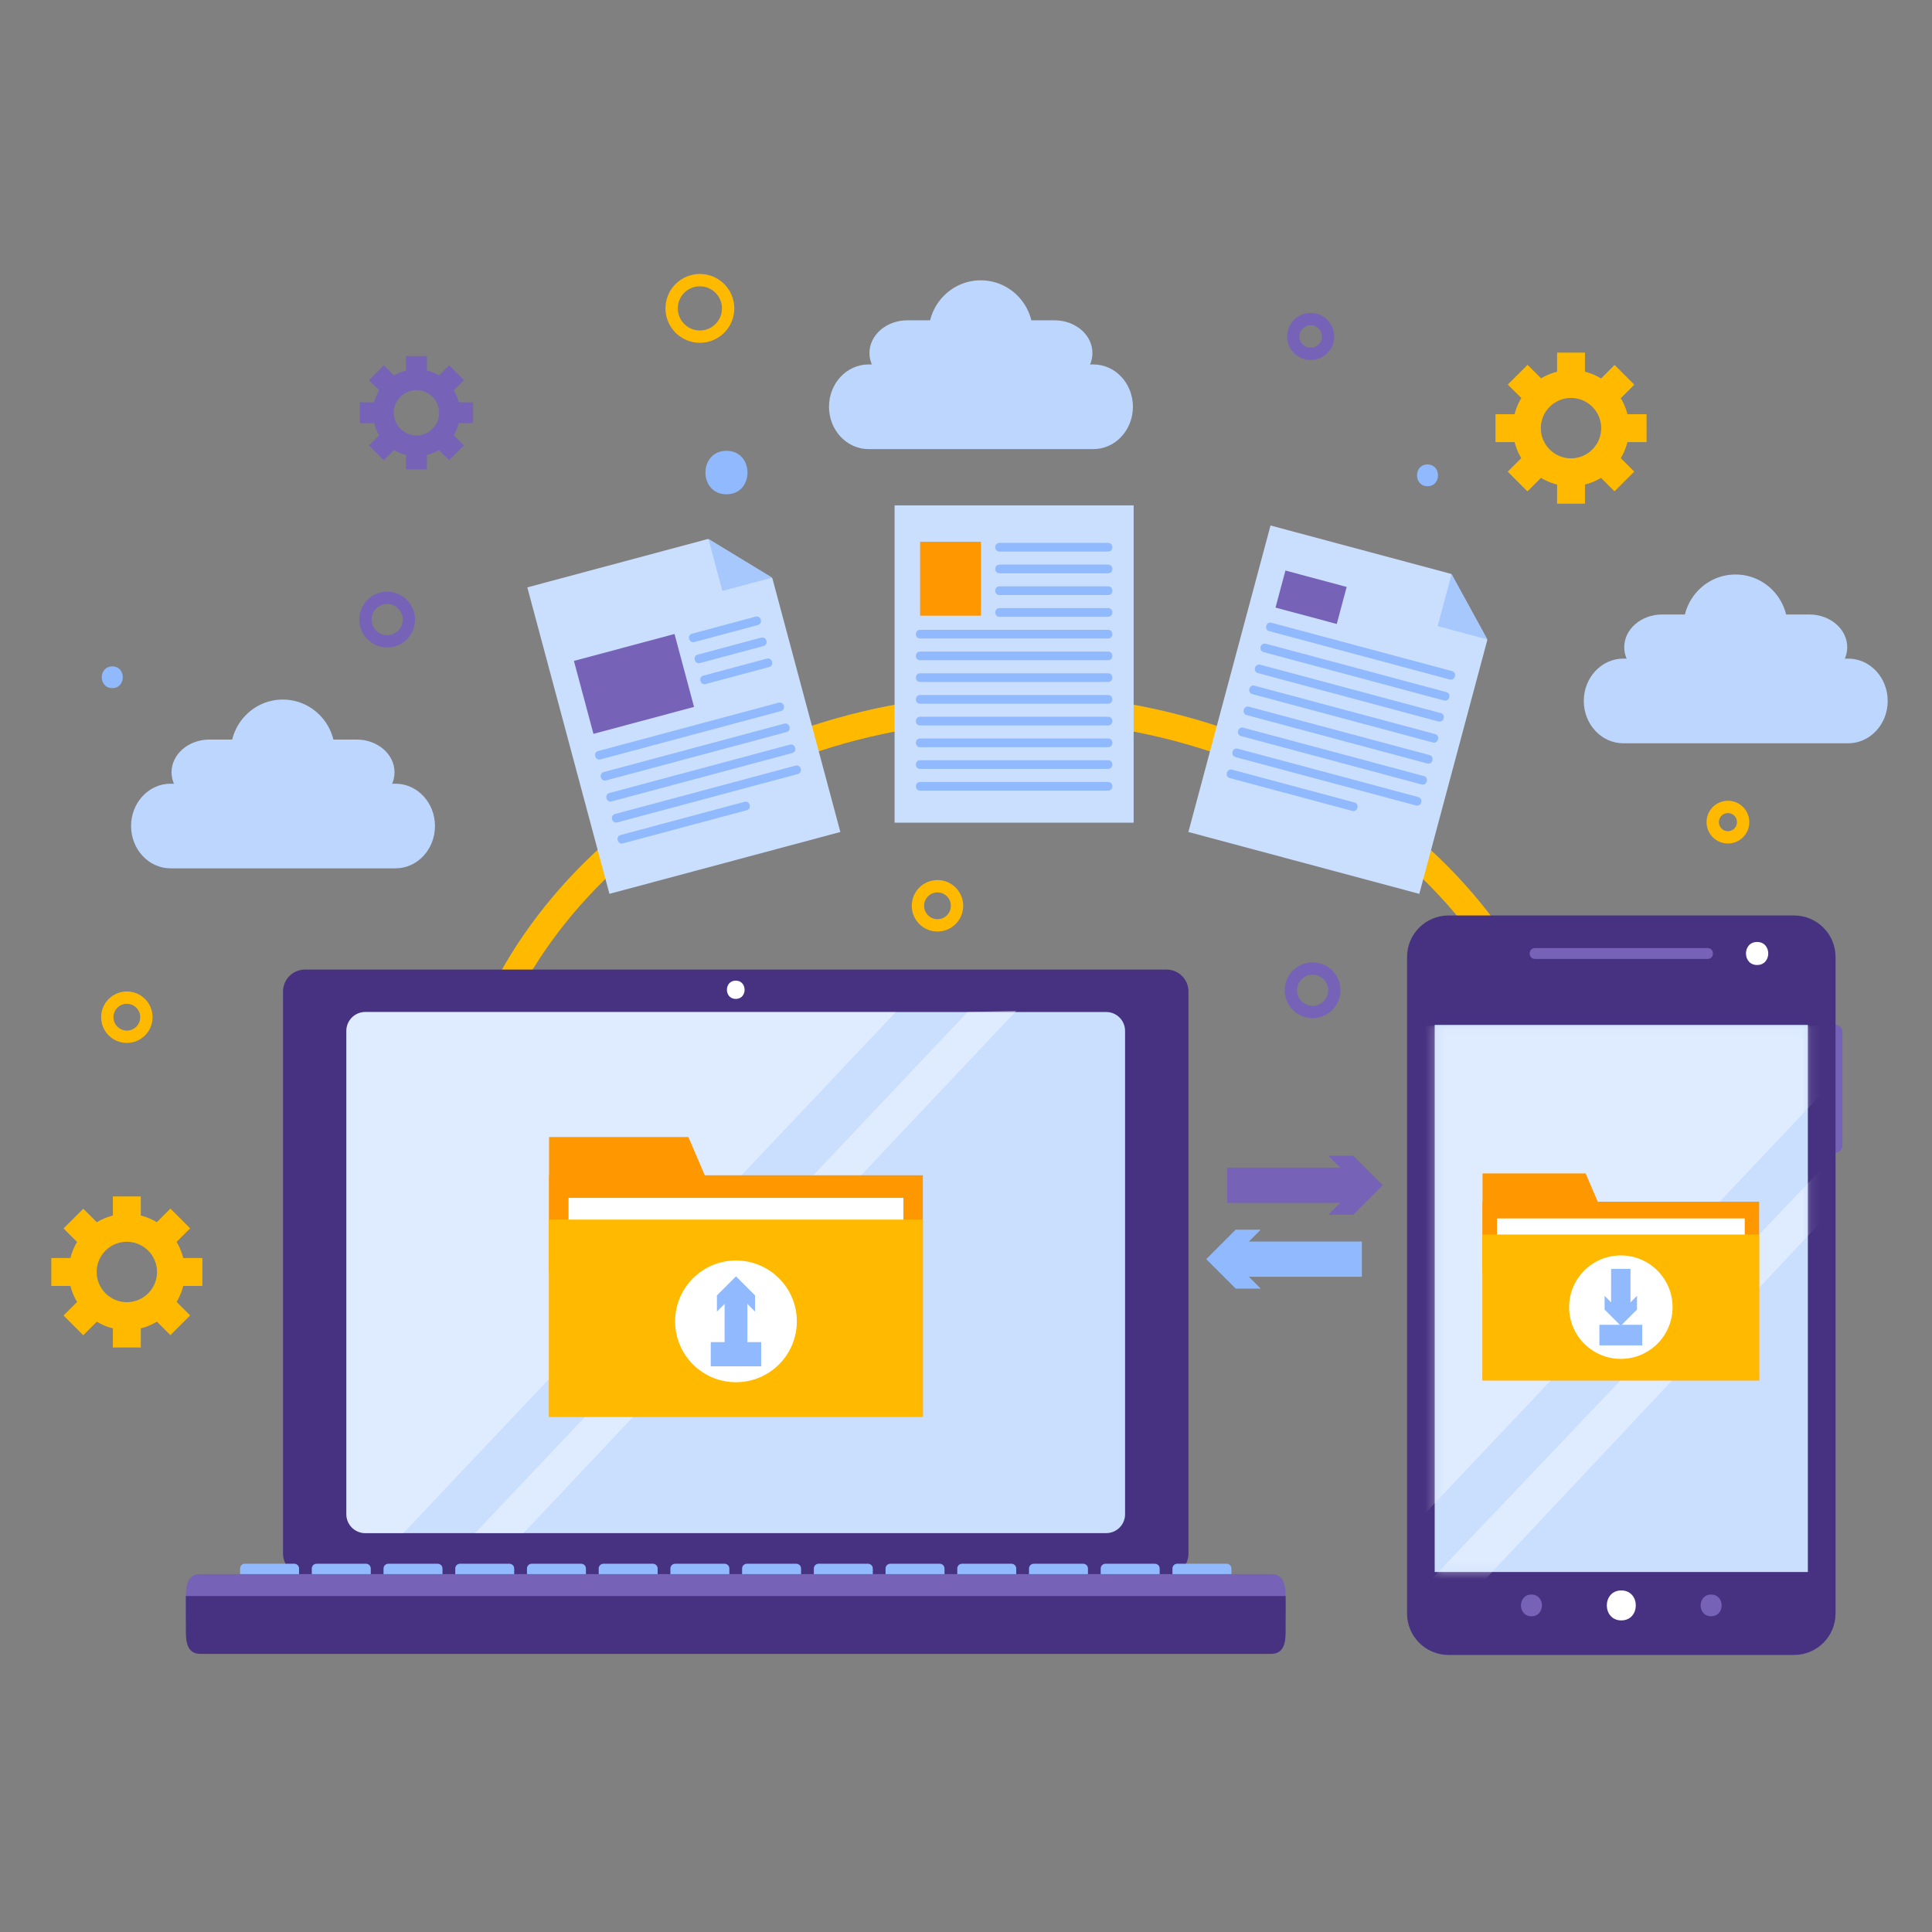 <svg width="200" height="200" viewBox="0 0 200 200" fill="none" xmlns="http://www.w3.org/2000/svg">
<rect x="0" y="0" width="200" height="200" fill="#808080" stroke="none"/>
<path d="M42.328 64.138C42.328 65.381 41.321 66.388 40.078 66.388C38.836 66.388 37.828 65.381 37.828 64.138C37.828 62.896 38.836 61.888 40.078 61.888C41.321 61.889 42.328 62.897 42.328 64.138Z" stroke="#7663B7" stroke-width="1.276" stroke-miterlimit="10"/>
<path d="M137.48 34.831C137.48 35.825 136.674 36.631 135.681 36.631C134.687 36.631 133.881 35.825 133.881 34.831C133.881 33.837 134.687 33.032 135.681 33.032C136.674 33.031 137.48 33.837 137.48 34.831Z" stroke="#7663B7" stroke-width="1.276" stroke-miterlimit="10"/>
<path d="M13.132 107.325C14.25 107.325 15.157 106.418 15.157 105.3C15.157 104.182 14.25 103.275 13.132 103.275C12.014 103.275 11.107 104.182 11.107 105.3C11.107 106.418 12.014 107.325 13.132 107.325Z" stroke="#FFBA00" stroke-width="1.276" stroke-miterlimit="10"/>
<path d="M180.45 85.107C180.45 85.976 179.745 86.682 178.876 86.682C178.005 86.682 177.301 85.976 177.301 85.107C177.301 84.237 178.005 83.532 178.876 83.532C179.745 83.532 180.45 84.238 180.45 85.107Z" stroke="#FFBA00" stroke-width="1.276" stroke-miterlimit="10"/>
<path d="M75.377 31.924C75.377 33.54 74.067 34.85 72.452 34.85C70.838 34.85 69.527 33.541 69.527 31.924C69.527 30.31 70.837 29 72.452 29C74.067 29 75.377 30.31 75.377 31.924Z" stroke="#FFBA00" stroke-width="1.276" stroke-miterlimit="10"/>
<path d="M99.073 93.768C99.073 94.886 98.167 95.793 97.049 95.793C95.93 95.793 95.023 94.886 95.023 93.768C95.023 92.65 95.93 91.742 97.049 91.742C98.167 91.743 99.073 92.65 99.073 93.768Z" stroke="#FFBA00" stroke-width="1.276" stroke-miterlimit="10"/>
<path d="M138.129 102.511C138.129 103.754 137.122 104.761 135.879 104.761C134.637 104.761 133.629 103.754 133.629 102.511C133.629 101.269 134.637 100.262 135.879 100.262C137.122 100.262 138.129 101.269 138.129 102.511Z" stroke="#7663B7" stroke-width="1.276" stroke-miterlimit="10"/>
<path d="M75.204 51.169C78.105 51.169 78.105 46.669 75.204 46.669C72.302 46.669 72.302 51.169 75.204 51.169Z" fill="#90BAFD"/>
<path d="M147.776 50.333C149.226 50.333 149.226 48.083 147.776 48.083C146.325 48.083 146.325 50.333 147.776 50.333Z" fill="#90BAFD"/>
<path d="M11.623 71.234C13.074 71.234 13.074 68.984 11.623 68.984C10.172 68.985 10.172 71.234 11.623 71.234Z" fill="#90BAFD"/>
<circle cx="47.341" cy="122.747" r="0.675" fill="#FFBA00"/>
<path d="M47.426 120.028C49.068 93.93 74.21 73.2 104.987 73.2C136.296 73.2 161.775 94.654 162.612 121.388" stroke="#FFBA00" stroke-width="2.735" stroke-linecap="round" stroke-linejoin="round"/>
<circle cx="162.634" cy="122.747" r="0.675" fill="#FFBA00"/>
<path d="M127.033 122.695C131.815 122.695 136.599 122.695 140.982 122.695" stroke="#7663B7" stroke-width="3.647" stroke-miterlimit="10"/>
<path d="M137.506 125.747L140.559 122.695L137.506 119.644H140.096L143.148 122.695L140.096 125.747H137.506Z" fill="#7663B7"/>
<path d="M140.981 130.345C136.2 130.345 131.416 130.345 127.033 130.345" stroke="#90BAFD" stroke-width="3.647" stroke-miterlimit="10"/>
<path d="M130.511 127.294L127.458 130.345L130.511 133.397H127.92L124.869 130.345L127.92 127.294H130.511Z" fill="#90BAFD"/>
<path fill-rule="evenodd" clip-rule="evenodd" d="M45.029 85.509C45.029 87.929 43.199 89.892 40.94 89.892H17.659C15.4 89.892 13.568 87.929 13.568 85.509C13.568 83.09 15.4 81.128 17.659 81.128H40.94C43.199 81.128 45.029 83.09 45.029 85.509Z" fill="#BCD6FE"/>
<path fill-rule="evenodd" clip-rule="evenodd" d="M40.841 79.948C40.841 81.823 39.084 83.34 36.918 83.34H21.683C19.515 83.34 17.758 81.823 17.758 79.948C17.758 78.076 19.515 76.558 21.683 76.558H36.918C39.085 76.558 40.841 78.076 40.841 79.948Z" fill="#BCD6FE"/>
<path fill-rule="evenodd" clip-rule="evenodd" d="M34.673 77.879C34.673 80.895 32.257 83.34 29.275 83.34C26.294 83.34 23.877 80.895 23.877 77.879C23.877 74.864 26.293 72.419 29.275 72.419C32.257 72.419 34.673 74.864 34.673 77.879Z" fill="#BCD6FE"/>
<path fill-rule="evenodd" clip-rule="evenodd" d="M195.414 72.562C195.414 74.983 193.585 76.945 191.324 76.945H168.043C165.785 76.945 163.953 74.983 163.953 72.562C163.953 70.143 165.785 68.18 168.043 68.18H191.324C193.585 68.18 195.414 70.142 195.414 72.562Z" fill="#BCD6FE"/>
<path fill-rule="evenodd" clip-rule="evenodd" d="M191.225 67.001C191.225 68.875 189.468 70.393 187.301 70.393H172.066C169.898 70.393 168.141 68.875 168.141 67.001C168.141 65.13 169.898 63.612 172.066 63.612H187.301C189.468 63.612 191.225 65.13 191.225 67.001Z" fill="#BCD6FE"/>
<path fill-rule="evenodd" clip-rule="evenodd" d="M185.058 64.933C185.058 67.948 182.642 70.393 179.66 70.393C176.679 70.393 174.262 67.948 174.262 64.933C174.262 61.916 176.679 59.472 179.66 59.472C182.642 59.471 185.058 61.916 185.058 64.933Z" fill="#BCD6FE"/>
<path fill-rule="evenodd" clip-rule="evenodd" d="M117.279 42.11C117.279 44.529 115.449 46.491 113.189 46.491H89.907C87.65 46.491 85.818 44.529 85.818 42.11C85.818 39.689 87.65 37.728 89.907 37.728H113.189C115.449 37.728 117.279 39.689 117.279 42.11Z" fill="#BCD6FE"/>
<path fill-rule="evenodd" clip-rule="evenodd" d="M113.09 36.548C113.09 38.422 111.333 39.94 109.166 39.94H93.931C91.763 39.94 90.006 38.422 90.006 36.548C90.006 34.676 91.763 33.159 93.931 33.159H109.166C111.334 33.159 113.09 34.676 113.09 36.548Z" fill="#BCD6FE"/>
<path fill-rule="evenodd" clip-rule="evenodd" d="M106.923 34.479C106.923 37.496 104.507 39.94 101.525 39.94C98.544 39.94 96.127 37.496 96.127 34.479C96.127 31.463 98.543 29.019 101.525 29.019C104.507 29.019 106.923 31.462 106.923 34.479Z" fill="#BCD6FE"/>
<path d="M13.131 137.687C9.815 137.687 7.117 134.989 7.117 131.673C7.117 128.357 9.815 125.659 13.131 125.659C16.447 125.659 19.144 128.357 19.144 131.673C19.144 134.99 16.447 137.687 13.131 137.687ZM13.131 128.546C11.407 128.546 10.004 129.949 10.004 131.674C10.004 133.398 11.407 134.802 13.131 134.802C14.855 134.802 16.258 133.398 16.258 131.674C16.258 129.949 14.855 128.546 13.131 128.546Z" fill="#FFBA00"/>
<path d="M14.574 123.856H11.687V127.223H14.574V123.856Z" fill="#FFBA00"/>
<path d="M14.574 136.123H11.687V139.49H14.574V136.123Z" fill="#FFBA00"/>
<path d="M8.68 130.23H5.312V133.117H8.68V130.23Z" fill="#FFBA00"/>
<path d="M20.947 130.23H17.58V133.117H20.947V130.23Z" fill="#FFBA00"/>
<path d="M8.62 125.126L6.58 127.168L8.962 129.549L11.002 127.507L8.62 125.126Z" fill="#FFBA00"/>
<path d="M17.301 133.792L15.26 135.833L17.642 138.214L19.683 136.173L17.301 133.792Z" fill="#FFBA00"/>
<path d="M8.96 133.801L6.578 136.182L8.619 138.224L11.001 135.842L8.96 133.801Z" fill="#FFBA00"/>
<path d="M17.64 125.117L15.26 127.499L17.301 129.539L19.682 127.157L17.64 125.117Z" fill="#FFBA00"/>
<path d="M162.631 50.335C159.314 50.335 156.617 47.638 156.617 44.322C156.617 41.005 159.314 38.307 162.631 38.307C165.947 38.307 168.644 41.005 168.644 44.322C168.644 47.638 165.947 50.335 162.631 50.335ZM162.631 41.194C160.907 41.194 159.504 42.596 159.504 44.322C159.504 46.045 160.907 47.449 162.631 47.449C164.354 47.449 165.757 46.045 165.757 44.322C165.757 42.596 164.354 41.194 162.631 41.194Z" fill="#FFBA00"/>
<path d="M164.075 36.503H161.189V39.871H164.075V36.503Z" fill="#FFBA00"/>
<path d="M164.075 48.772H161.189V52.139H164.075V48.772Z" fill="#FFBA00"/>
<path d="M158.181 42.878H154.814V45.765H158.181V42.878Z" fill="#FFBA00"/>
<path d="M170.45 42.878H167.082V45.765H170.45V42.878Z" fill="#FFBA00"/>
<path d="M158.133 37.767L156.092 39.809L158.474 42.19L160.515 40.148L158.133 37.767Z" fill="#FFBA00"/>
<path d="M166.795 46.441L164.754 48.483L167.136 50.864L169.176 48.822L166.795 46.441Z" fill="#FFBA00"/>
<path d="M158.461 46.445L156.08 48.826L158.121 50.867L160.502 48.485L158.461 46.445Z" fill="#FFBA00"/>
<path d="M167.142 37.781L164.76 40.161L166.801 42.203L169.183 39.822L167.142 37.781Z" fill="#FFBA00"/>
<path d="M43.114 47.237C40.626 47.237 38.604 45.214 38.604 42.726C38.604 40.24 40.626 38.216 43.114 38.216C45.6 38.216 47.624 40.24 47.624 42.726C47.623 45.214 45.6 47.237 43.114 47.237ZM43.114 40.382C41.821 40.382 40.767 41.434 40.767 42.727C40.767 44.02 41.821 45.072 43.114 45.072C44.406 45.072 45.459 44.02 45.459 42.727C45.458 41.434 44.406 40.382 43.114 40.382Z" fill="#7663B7"/>
<path d="M44.195 36.864H42.029V39.39H44.195V36.864Z" fill="#7663B7"/>
<path d="M44.195 46.065H42.029V48.59H44.195V46.065Z" fill="#7663B7"/>
<path d="M39.776 41.645H37.25V43.809H39.776V41.645Z" fill="#7663B7"/>
<path d="M48.974 41.645H46.449V43.809H48.974V41.645Z" fill="#7663B7"/>
<path d="M39.73 37.814L38.199 39.345L39.986 41.131L41.517 39.599L39.73 37.814Z" fill="#7663B7"/>
<path d="M46.236 44.321L44.705 45.852L46.492 47.638L48.023 46.107L46.236 44.321Z" fill="#7663B7"/>
<path d="M39.985 44.325L38.199 46.111L39.731 47.642L41.517 45.855L39.985 44.325Z" fill="#7663B7"/>
<path d="M46.495 37.817L44.709 39.604L46.241 41.135L48.026 39.348L46.495 37.817Z" fill="#7663B7"/>
<path d="M123.03 160.829C123.03 162.083 122.014 163.101 120.758 163.101H31.57C30.315 163.101 29.299 162.082 29.299 160.829V102.642C29.299 101.389 30.315 100.37 31.57 100.37H120.758C122.014 100.37 123.03 101.389 123.03 102.642V160.829Z" fill="#463281"/>
<path d="M76.165 103.408C77.386 103.408 77.386 101.515 76.165 101.515C74.945 101.515 74.945 103.408 76.165 103.408Z" fill="white"/>
<path d="M116.468 156.755C116.468 157.835 115.593 158.708 114.515 158.708H37.812C36.733 158.708 35.857 157.835 35.857 156.755V106.717C35.857 105.637 36.733 104.763 37.812 104.763H114.514C115.593 104.763 116.467 105.637 116.467 106.717V156.755H116.468Z" fill="#CADEFE"/>
<g opacity="0.4">
<path d="M41.757 158.708H37.812C36.733 158.708 35.857 157.835 35.857 156.755V106.717C35.857 105.637 36.733 104.763 37.812 104.763H92.737" fill="white"/>
<path d="M54.191 158.708H49.181L100.161 104.763L105.199 104.651L54.191 158.708Z" fill="white"/>
</g>
<path d="M30.957 163.939C30.957 164.213 30.736 164.435 30.463 164.435H25.349C25.075 164.435 24.854 164.213 24.854 163.939V162.372C24.854 162.099 25.075 161.878 25.349 161.878H30.463C30.736 161.878 30.957 162.099 30.957 162.372V163.939Z" fill="#90BAFD"/>
<path d="M38.381 163.939C38.381 164.213 38.159 164.435 37.886 164.435H32.772C32.498 164.435 32.277 164.213 32.277 163.939V162.372C32.277 162.099 32.498 161.878 32.772 161.878H37.886C38.159 161.878 38.381 162.099 38.381 162.372V163.939Z" fill="#90BAFD"/>
<path d="M45.807 163.939C45.807 164.213 45.586 164.435 45.312 164.435H40.199C39.925 164.435 39.703 164.213 39.703 163.939V162.372C39.703 162.099 39.925 161.878 40.199 161.878H45.312C45.586 161.878 45.807 162.099 45.807 162.372V163.939Z" fill="#90BAFD"/>
<path d="M53.23 163.939C53.23 164.213 53.009 164.435 52.736 164.435H47.622C47.348 164.435 47.127 164.213 47.127 163.939V162.372C47.127 162.099 47.348 161.878 47.622 161.878H52.736C53.009 161.878 53.23 162.099 53.23 162.372V163.939Z" fill="#90BAFD"/>
<path d="M60.655 163.939C60.655 164.213 60.434 164.435 60.159 164.435H55.046C54.772 164.435 54.551 164.213 54.551 163.939V162.372C54.551 162.099 54.772 161.878 55.046 161.878H60.159C60.434 161.878 60.655 162.099 60.655 162.372V163.939Z" fill="#90BAFD"/>
<path d="M68.08 163.939C68.08 164.213 67.859 164.435 67.585 164.435H62.471C62.198 164.435 61.977 164.213 61.977 163.939V162.372C61.977 162.099 62.198 161.878 62.471 161.878H67.585C67.859 161.878 68.08 162.099 68.08 162.372V163.939Z" fill="#90BAFD"/>
<path d="M75.504 163.939C75.504 164.213 75.283 164.435 75.009 164.435H69.896C69.622 164.435 69.4 164.213 69.4 163.939V162.372C69.4 162.099 69.622 161.878 69.896 161.878H75.009C75.283 161.878 75.504 162.099 75.504 162.372V163.939Z" fill="#90BAFD"/>
<path d="M82.926 163.939C82.926 164.213 82.705 164.435 82.432 164.435H77.318C77.044 164.435 76.822 164.213 76.822 163.939V162.372C76.822 162.099 77.044 161.878 77.318 161.878H82.432C82.705 161.878 82.926 162.099 82.926 162.372V163.939Z" fill="#90BAFD"/>
<path d="M90.352 163.939C90.352 164.213 90.13 164.435 89.857 164.435H84.743C84.469 164.435 84.248 164.213 84.248 163.939V162.372C84.248 162.099 84.469 161.878 84.743 161.878H89.857C90.13 161.878 90.352 162.099 90.352 162.372V163.939Z" fill="#90BAFD"/>
<path d="M97.775 163.939C97.775 164.213 97.554 164.435 97.281 164.435H92.167C91.893 164.435 91.672 164.213 91.672 163.939V162.372C91.672 162.099 91.893 161.878 92.167 161.878H97.281C97.554 161.878 97.775 162.099 97.775 162.372V163.939Z" fill="#90BAFD"/>
<path d="M105.199 163.939C105.199 164.213 104.978 164.435 104.705 164.435H99.591C99.317 164.435 99.096 164.213 99.096 163.939V162.372C99.096 162.099 99.317 161.878 99.591 161.878H104.705C104.978 161.878 105.199 162.099 105.199 162.372V163.939Z" fill="#90BAFD"/>
<path d="M112.625 163.939C112.625 164.213 112.404 164.435 112.13 164.435H107.016C106.743 164.435 106.521 164.213 106.521 163.939V162.372C106.521 162.099 106.743 161.878 107.016 161.878H112.13C112.404 161.878 112.625 162.099 112.625 162.372V163.939Z" fill="#90BAFD"/>
<path d="M120.049 163.939C120.049 164.213 119.828 164.435 119.554 164.435H114.44C114.166 164.435 113.945 164.213 113.945 163.939V162.372C113.945 162.099 114.166 161.878 114.44 161.878H119.554C119.828 161.878 120.049 162.099 120.049 162.372V163.939Z" fill="#90BAFD"/>
<path d="M127.475 163.939C127.475 164.213 127.254 164.435 126.98 164.435H121.866C121.593 164.435 121.371 164.213 121.371 163.939V162.372C121.371 162.099 121.593 161.878 121.866 161.878H126.98C127.254 161.878 127.475 162.099 127.475 162.372V163.939Z" fill="#90BAFD"/>
<path d="M133.088 167.165C133.088 168.42 132.829 169.436 131.576 169.436H20.754C19.499 169.436 19.24 168.419 19.24 167.165V165.22C19.24 163.964 19.499 162.948 20.754 162.948H131.575C132.828 162.948 133.088 163.964 133.088 165.22L133.088 167.165Z" fill="#7663B7"/>
<path d="M133.088 165.22V168.94C133.088 170.193 132.829 171.21 131.576 171.21H20.754C19.499 171.21 19.24 170.193 19.24 168.94V165.22" fill="#463281"/>
<path d="M190.73 118.592C190.73 118.99 190.408 119.313 190.01 119.313C189.612 119.313 189.289 118.99 189.289 118.592V106.818C189.289 106.42 189.612 106.097 190.01 106.097C190.408 106.097 190.73 106.42 190.73 106.818V118.592Z" fill="#7663B7"/>
<path d="M190.015 167.028C190.015 169.399 188.093 171.32 185.722 171.32H149.951C147.579 171.32 145.658 169.398 145.658 167.028V99.062C145.658 96.692 147.58 94.77 149.951 94.77H185.722C188.093 94.77 190.015 96.692 190.015 99.062V167.028Z" fill="#463281"/>
<path d="M158.894 99.267C164.855 99.267 170.818 99.267 176.779 99.267C177.505 99.267 177.505 98.142 176.779 98.142C170.818 98.142 164.855 98.142 158.894 98.142C158.168 98.142 158.168 99.267 158.894 99.267Z" fill="#7663B7"/>
<path d="M181.895 99.896C183.433 99.896 183.433 97.512 181.895 97.512C180.358 97.512 180.358 99.896 181.895 99.896Z" fill="white"/>
<path d="M167.838 167.743C169.837 167.743 169.837 164.642 167.838 164.642C165.838 164.642 165.838 167.743 167.838 167.743Z" fill="white"/>
<path d="M158.535 167.317C159.985 167.317 159.985 165.067 158.535 165.067C157.085 165.068 157.085 167.317 158.535 167.317Z" fill="#7663B7"/>
<path d="M177.135 167.317C178.586 167.317 178.586 165.067 177.135 165.067C175.684 165.068 175.684 167.317 177.135 167.317Z" fill="#7663B7"/>
<path d="M187.15 106.097H148.518V162.734H187.15V106.097Z" fill="#CADEFE"/>
<g opacity="0.4">
<mask id="mask0_331_91982" style="mask-type:luminance" maskUnits="userSpaceOnUse" x="148" y="106" width="40" height="57">
<path d="M187.15 106.097H148.518V162.734H187.15V106.097Z" fill="white"/>
</mask>
<g mask="url(#mask0_331_91982)">
<path d="M144.247 160.138H140.302C139.224 160.138 138.348 159.265 138.348 158.185V108.147C138.348 107.067 139.224 106.193 140.302 106.193H195.228" fill="white"/>
<path d="M153.47 163.792H147.879L202.652 106.193L207.691 106.082L153.47 163.792Z" fill="white"/>
</g>
</g>
<path d="M168.578 131.807H153.471V121.471H164.143L168.578 131.807Z" fill="#FF9700"/>
<path d="M182.106 124.399H153.471V142.901H182.106V124.399Z" fill="#FF9700"/>
<path d="M180.615 126.133H154.963V141.235H180.615V126.133Z" fill="white"/>
<path d="M182.106 127.797H153.471V142.901H182.106V127.797Z" fill="#FFBA00"/>
<path fill-rule="evenodd" clip-rule="evenodd" d="M173.143 135.316C173.143 138.272 170.745 140.67 167.788 140.67C164.83 140.67 162.434 138.273 162.434 135.316C162.434 132.359 164.83 129.961 167.788 129.961C170.745 129.961 173.143 132.359 173.143 135.316Z" fill="white"/>
<path d="M167.785 131.353V136.112" stroke="#90BAFD" stroke-width="2.006" stroke-miterlimit="10"/>
<path d="M166.107 134.141L167.785 135.82L169.463 134.141V135.566L167.785 137.244L166.107 135.566V134.141Z" fill="#90BAFD"/>
<path d="M165.568 138.207H170.005" stroke="#90BAFD" stroke-width="2.13" stroke-miterlimit="10"/>
<path d="M77.254 131.674H56.84V117.706H71.262L77.254 131.674Z" fill="#FF9700"/>
<path d="M95.535 121.664H56.84V146.665H95.535V121.664Z" fill="#FF9700"/>
<path d="M93.521 124.006H58.855V144.415H93.521V124.006Z" fill="white"/>
<path d="M95.535 126.255H56.84V146.665H95.535V126.255Z" fill="#FFBA00"/>
<path d="M76.188 143.087C79.668 143.087 82.488 140.266 82.488 136.787C82.488 133.307 79.668 130.487 76.188 130.487C72.709 130.487 69.889 133.307 69.889 136.787C69.889 140.266 72.709 143.087 76.188 143.087Z" fill="white"/>
<path d="M76.189 133.457V139.055" stroke="#90BAFD" stroke-width="2.36" stroke-miterlimit="10"/>
<path d="M74.215 135.777L76.189 133.801L78.163 135.777V134.1L76.189 132.126L74.215 134.1V135.777Z" fill="#90BAFD"/>
<path d="M73.578 140.189H78.797" stroke="#90BAFD" stroke-width="2.505" stroke-miterlimit="10"/>
<path d="M117.354 52.317H92.607V85.164H117.354V52.317Z" fill="#CADEFE"/>
<path d="M101.55 56.085H95.25V63.734H101.55V56.085Z" fill="#FF9700"/>
<path d="M103.464 57.099C107.214 57.099 110.963 57.099 114.713 57.099C115.293 57.099 115.293 56.199 114.713 56.199C110.963 56.199 107.214 56.199 103.464 56.199C102.884 56.199 102.884 57.099 103.464 57.099Z" fill="#90BAFD"/>
<path d="M103.464 59.349C107.214 59.349 110.963 59.349 114.713 59.349C115.293 59.349 115.293 58.45 114.713 58.45C110.963 58.45 107.214 58.45 103.464 58.45C102.884 58.449 102.884 59.349 103.464 59.349Z" fill="#90BAFD"/>
<path d="M103.464 61.599C107.214 61.599 110.963 61.599 114.713 61.599C115.293 61.599 115.293 60.699 114.713 60.699C110.963 60.699 107.214 60.699 103.464 60.699C102.884 60.699 102.884 61.599 103.464 61.599Z" fill="#90BAFD"/>
<path d="M103.464 63.848C107.214 63.848 110.963 63.848 114.713 63.848C115.293 63.848 115.293 62.948 114.713 62.948C110.963 62.948 107.214 62.948 103.464 62.948C102.884 62.948 102.884 63.848 103.464 63.848Z" fill="#90BAFD"/>
<path d="M95.248 66.098C101.735 66.098 108.223 66.098 114.711 66.098C115.291 66.098 115.291 65.199 114.711 65.199C108.223 65.199 101.735 65.199 95.248 65.199C94.667 65.199 94.667 66.098 95.248 66.098Z" fill="#90BAFD"/>
<path d="M95.248 68.348C101.735 68.348 108.223 68.348 114.711 68.348C115.291 68.348 115.291 67.448 114.711 67.448C108.223 67.448 101.735 67.448 95.248 67.448C94.667 67.448 94.667 68.348 95.248 68.348Z" fill="#90BAFD"/>
<path d="M95.248 70.598C101.735 70.598 108.223 70.598 114.711 70.598C115.291 70.598 115.291 69.699 114.711 69.699C108.223 69.699 101.735 69.699 95.248 69.699C94.667 69.698 94.667 70.598 95.248 70.598Z" fill="#90BAFD"/>
<path d="M95.248 72.848C101.735 72.848 108.223 72.848 114.711 72.848C115.291 72.848 115.291 71.948 114.711 71.948C108.223 71.948 101.735 71.948 95.248 71.948C94.667 71.948 94.667 72.848 95.248 72.848Z" fill="#90BAFD"/>
<path d="M95.248 75.097C101.735 75.097 108.223 75.097 114.711 75.097C115.291 75.097 115.291 74.197 114.711 74.197C108.223 74.197 101.735 74.197 95.248 74.197C94.667 74.197 94.667 75.097 95.248 75.097Z" fill="#90BAFD"/>
<path d="M95.248 77.347C101.735 77.347 108.223 77.347 114.711 77.347C115.291 77.347 115.291 76.448 114.711 76.448C108.223 76.448 101.735 76.448 95.248 76.448C94.667 76.448 94.667 77.347 95.248 77.347Z" fill="#90BAFD"/>
<path d="M95.248 79.597C101.735 79.597 108.223 79.597 114.711 79.597C115.291 79.597 115.291 78.697 114.711 78.697C108.223 78.697 101.735 78.697 95.248 78.697C94.667 78.697 94.667 79.597 95.248 79.597Z" fill="#90BAFD"/>
<path d="M95.248 81.847C101.735 81.847 108.223 81.847 114.711 81.847C115.291 81.847 115.291 80.947 114.711 80.947C108.223 80.947 101.735 80.947 95.248 80.947C94.667 80.947 94.667 81.847 95.248 81.847Z" fill="#90BAFD"/>
<path d="M73.286 55.795L54.588 60.805L63.089 92.531L86.993 86.127L79.952 59.848L73.286 55.795Z" fill="#CADEFE"/>
<path d="M73.336 55.781L74.78 61.174L79.936 59.794L73.336 55.781Z" fill="#A6C8FD"/>
<path d="M69.825 65.63L59.412 68.418L61.434 75.968L71.847 73.179L69.825 65.63Z" fill="#7663B7"/>
<path d="M62.156 78.615C68.386 76.947 74.616 75.277 80.845 73.608C81.405 73.458 81.167 72.59 80.606 72.74C74.376 74.409 68.147 76.079 61.917 77.747C61.357 77.897 61.595 78.765 62.156 78.615Z" fill="#90BAFD"/>
<path d="M62.738 80.789C68.967 79.119 75.196 77.45 81.426 75.781C81.986 75.631 81.748 74.762 81.187 74.913C74.957 76.582 68.728 78.251 62.499 79.921C61.939 80.071 62.177 80.939 62.738 80.789Z" fill="#90BAFD"/>
<path d="M63.32 82.962C69.55 81.293 75.78 79.623 82.009 77.954C82.569 77.804 82.332 76.936 81.77 77.086C75.541 78.755 69.311 80.425 63.081 82.093C62.521 82.244 62.759 83.112 63.32 82.962Z" fill="#90BAFD"/>
<path d="M63.902 85.134C70.132 83.465 76.362 81.796 82.591 80.127C83.152 79.978 82.914 79.109 82.353 79.259C76.123 80.929 69.893 82.598 63.664 84.266C63.103 84.416 63.341 85.284 63.902 85.134Z" fill="#90BAFD"/>
<path d="M64.484 87.308C68.758 86.163 73.032 85.017 77.306 83.872C77.866 83.722 77.628 82.854 77.067 83.004C72.793 84.149 68.519 85.295 64.245 86.44C63.685 86.59 63.923 87.459 64.484 87.308Z" fill="#90BAFD"/>
<path d="M71.883 66.465C74.075 65.877 76.267 65.29 78.46 64.703C79.02 64.553 78.782 63.685 78.221 63.835C76.028 64.422 73.836 65.009 71.644 65.597C71.084 65.747 71.321 66.615 71.883 66.465Z" fill="#90BAFD"/>
<path d="M72.461 68.638C74.653 68.05 76.846 67.463 79.038 66.876C79.598 66.725 79.36 65.857 78.799 66.007C76.606 66.595 74.414 67.183 72.222 67.77C71.662 67.92 71.9 68.788 72.461 68.638Z" fill="#90BAFD"/>
<path d="M73.047 70.81C75.239 70.223 77.432 69.636 79.624 69.048C80.184 68.898 79.946 68.03 79.385 68.18C77.192 68.767 75.001 69.355 72.808 69.942C72.247 70.093 72.486 70.961 73.047 70.81Z" fill="#90BAFD"/>
<path d="M150.221 59.409L131.524 54.399L123.022 86.127L146.926 92.532L153.967 66.252L150.221 59.409Z" fill="#CADEFE"/>
<path d="M150.271 59.423L148.826 64.816L153.982 66.198L150.271 59.423Z" fill="#A6C8FD"/>
<path d="M131.384 65.333C137.613 67.003 143.843 68.672 150.073 70.34C150.634 70.491 150.872 69.623 150.311 69.472C144.082 67.803 137.852 66.135 131.623 64.465C131.061 64.314 130.824 65.183 131.384 65.333Z" fill="#90BAFD"/>
<path d="M130.8 67.507C137.03 69.175 143.259 70.844 149.489 72.514C150.051 72.664 150.288 71.796 149.728 71.646C143.499 69.976 137.268 68.307 131.039 66.639C130.478 66.489 130.24 67.357 130.8 67.507Z" fill="#90BAFD"/>
<path d="M130.22 69.679C136.449 71.348 142.679 73.018 148.908 74.687C149.47 74.837 149.707 73.969 149.147 73.819C142.917 72.15 136.688 70.481 130.459 68.811C129.897 68.661 129.66 69.529 130.22 69.679Z" fill="#90BAFD"/>
<path d="M129.636 71.852C135.866 73.521 142.095 75.191 148.325 76.86C148.887 77.011 149.124 76.142 148.564 75.992C142.334 74.323 136.105 72.653 129.875 70.984C129.313 70.834 129.076 71.702 129.636 71.852Z" fill="#90BAFD"/>
<path d="M129.056 74.026C135.286 75.695 141.515 77.364 147.745 79.033C148.306 79.184 148.544 78.315 147.984 78.165C141.754 76.496 135.524 74.826 129.295 73.158C128.734 73.007 128.496 73.876 129.056 74.026Z" fill="#90BAFD"/>
<path d="M128.47 76.198C134.699 77.868 140.929 79.537 147.158 81.205C147.72 81.356 147.957 80.487 147.397 80.337C141.168 78.669 134.938 77 128.709 75.33C128.148 75.18 127.91 76.048 128.47 76.198Z" fill="#90BAFD"/>
<path d="M127.892 78.371C134.122 80.04 140.351 81.71 146.581 83.379C147.143 83.529 147.38 82.661 146.82 82.51C140.59 80.842 134.36 79.172 128.131 77.503C127.569 77.353 127.332 78.221 127.892 78.371Z" fill="#90BAFD"/>
<path d="M127.306 80.545C131.531 81.677 135.757 82.809 139.982 83.942C140.544 84.092 140.781 83.224 140.221 83.074C135.996 81.942 131.771 80.809 127.544 79.677C126.983 79.526 126.746 80.395 127.306 80.545Z" fill="#90BAFD"/>
<path d="M133.068 59.062L132.041 62.896L138.38 64.593L139.407 60.76L133.068 59.062Z" fill="#7663B7"/>
</svg>
